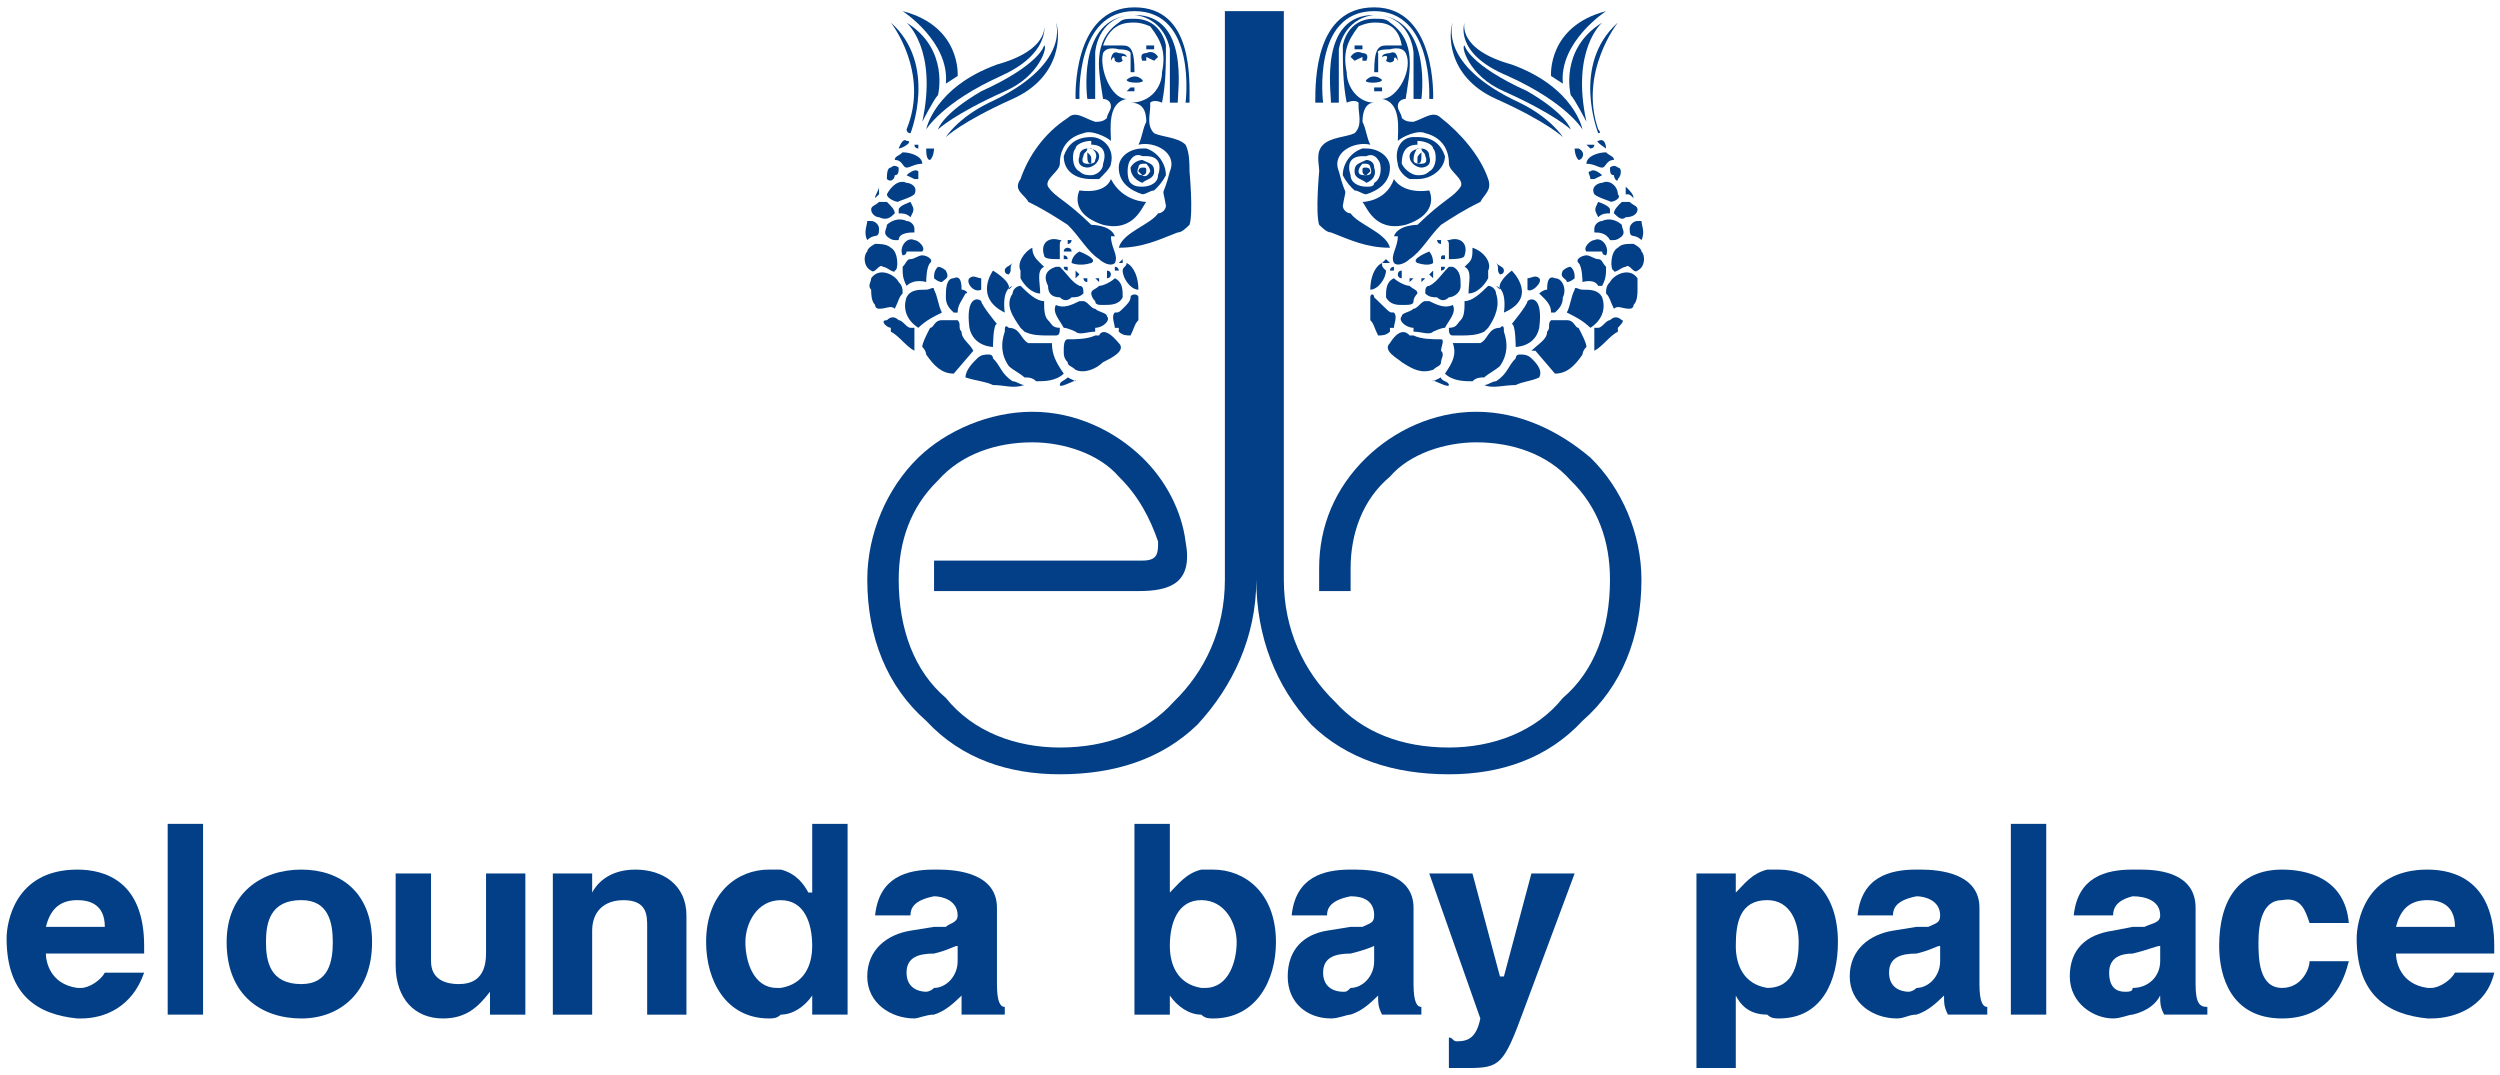 <svg xmlns="http://www.w3.org/2000/svg" xmlns:xlink="http://www.w3.org/1999/xlink" id="Layer_1" x="0px" y="0px" viewBox="0 0 169.708 73" xml:space="preserve"><g>	<path fill="#023F87" d="M5.249,59.031c-4.267,0-4.801,3.627-4.801,4.666c0,3.886,2.132,5.18,4.801,5.439h0.267  c1.601,0,3.467-0.781,4.269-3.11H7.116c-0.267,0.517-1.067,1.037-1.601,1.037H5.249c-1.868-0.26-2.135-1.813-2.135-2.332h2.135  h4.536v-0.519C9.785,59.811,7.116,59.031,5.249,59.031z M5.249,62.917H3.114c0.267-1.033,0.802-1.813,2.135-1.813  c0.8,0,1.867,0.261,1.867,1.813H5.249z"></path>	<rect x="11.383" y="55.926" fill="#023F87" width="2.402" height="12.95"></rect>	<path fill="#023F87" d="M20.455,59.031c-2.668,0-5.07,1.558-5.07,4.926c0,3.626,2.402,5.18,5.07,5.18s4.802-1.813,4.802-5.18  C25.257,60.588,23.123,59.031,20.455,59.031z M20.455,66.803c-2.135,0-2.4-1.554-2.4-2.847c0-1.299,0.266-2.853,2.4-2.853  c1.867,0,2.136,1.554,2.136,2.853C22.591,65.25,22.322,66.803,20.455,66.803z"></path>	<path fill="#023F87" d="M32.993,64.731c0,1.812-1.068,2.072-1.867,2.072c-0.799,0-1.867-0.261-1.867-1.554v-5.957h-2.401v6.219  c0,2.327,1.334,3.625,3.202,3.625c1.601,0,2.399-0.781,3.202-1.813v1.554h2.401v-9.584h-2.669V64.731z"></path>	<path fill="#023F87" d="M43.132,59.031c-1.869,0-2.668,1.041-2.934,1.558v-1.296h-2.67v9.584h2.67v-5.699  c0-1.293,0.799-2.071,2.132-2.071c1.602,0,1.602,1.034,1.602,1.812v5.959h2.666V62.14C46.598,60.072,44.999,59.031,43.132,59.031z"></path>	<path fill="#023F87" d="M55.136,60.588H54.87c-0.269-0.517-0.801-1.296-1.869-1.558h-0.799c-2.135,0-4.269,1.558-4.269,4.926  c0,2.586,1.334,5.18,4.269,5.18c0.268,0,0.532,0,0.799-0.26c0.802,0,1.601-0.521,2.135-1.294v1.294h2.401v-12.95h-2.401V60.588z   M53.001,67.063h-0.267c-1.601,0-2.134-1.813-2.134-3.106c0-1.299,0.801-2.851,2.4-2.851c1.601,0,2.135,1.552,2.135,3.106  C55.136,65.511,54.602,66.803,53.001,67.063z"></path>	<path fill="#023F87" d="M67.676,66.803v-5.179c0-2.332-2.668-2.594-4.002-2.594h-0.268c-1.867,0-3.733,0.52-4.002,3.109h2.402  c0-0.516,0.266-1.036,1.599-1.297c0.535,0,1.602,0.261,1.602,1.297c0,0.518-0.535,0.518-0.8,0.778h-0.802l-1.599,0.259  c-1.601,0.26-2.935,1.297-2.935,3.108c0,1.813,1.6,2.851,3.201,2.851c0.266,0,0.8-0.26,1.333-0.26  c0.802-0.262,1.335-0.777,1.868-1.294v1.294h2.934v-0.521C67.941,68.355,67.676,68.099,67.676,66.803z M65.008,65.25  c0,1.036-0.8,1.814-1.602,1.814c-0.266,0.259-0.533,0.259-0.533,0.259c-0.534,0-1.334-0.259-1.334-1.297  c0-1.035,0.8-1.295,1.867-1.295c1.067-0.257,1.335-0.519,1.602-0.519V65.25z"></path>	<path fill="#023F87" d="M82.349,59.031h-0.802c-1.068,0.262-1.601,1.041-2.134,1.558v-4.662H77.01v12.95h2.403v-1.294  c0.533,0.772,1.335,1.294,2.134,1.294c0.268,0.26,0.533,0.26,0.802,0.26c2.935,0,4.267-2.594,4.267-5.18  C86.616,60.588,84.482,59.031,82.349,59.031z M81.815,67.063h-0.268c-1.601-0.26-2.134-1.552-2.134-2.851  c0-1.555,0.533-3.108,2.134-3.108c1.601,0,2.401,1.554,2.401,2.853C83.949,65.25,83.414,67.063,81.815,67.063z"></path>	<path fill="#023F87" d="M95.955,66.803v-5.179c0-2.332-2.673-2.594-4.003-2.594h-0.269c-1.866,0-3.733,0.52-4,3.109h2.4  c0-0.516,0.27-1.036,1.6-1.297c0.805,0,1.599,0.261,1.599,1.297c0,0.518-0.262,0.518-0.794,0.778h-0.805l-1.6,0.259  c-1.599,0.26-2.669,1.297-2.669,3.108c0,1.813,1.338,2.851,2.938,2.851c0.531,0,1.062-0.26,1.33-0.26  c0.805-0.262,1.337-0.777,1.868-1.294c0,0.517,0,0.772,0.267,1.294h2.67v-0.521C96.221,68.355,95.955,68.099,95.955,66.803z   M93.282,65.25c0,1.036-0.794,1.814-1.599,1.814c-0.268,0.259-0.268,0.259-0.53,0.259c-0.533,0-1.336-0.259-1.336-1.297  c0-1.035,0.803-1.295,1.866-1.295c1.069-0.257,1.599-0.519,1.599-0.519V65.25z"></path>	<path fill="#023F87" d="M102.09,66.286h-0.268l-1.868-6.993h-2.932l3.468,9.844c-0.267,1.292-0.802,1.552-1.602,1.552  c-0.269,0-0.269-0.26-0.533-0.26V72.5h1.333c2.134,0,2.401-0.26,3.733-3.886l3.471-9.322h-2.934L102.09,66.286z"></path>	<path fill="#023F87" d="M120.763,59.031h-0.797c-1.07,0.262-1.602,1.041-2.135,1.558v-1.296h-2.67V72.5h2.67v-4.918  c0.268,0.517,0.801,1.294,2.135,1.294c0.265,0.26,0.531,0.26,0.797,0.26c2.938,0,4.001-2.594,4.001-5.18  C124.764,60.588,122.897,59.031,120.763,59.031z M119.966,67.063c-1.602-0.26-2.135-1.552-2.135-2.851  c0-1.555,0.268-3.108,2.135-3.108c1.6,0,2.135,1.554,2.135,2.853C122.101,65.25,121.833,67.063,119.966,67.063z"></path>	<path fill="#023F87" d="M134.372,66.803v-5.179c0-2.332-2.669-2.594-4.003-2.594h-0.268c-1.866,0-3.735,0.52-4.003,3.109h2.403  c0-0.516,0.265-1.036,1.6-1.297c0.532,0,1.602,0.261,1.602,1.297c0,0.518-0.267,0.518-0.802,0.778h-0.8l-1.6,0.259  c-1.605,0.26-2.935,1.297-2.935,3.108c0,1.813,1.599,2.851,3.199,2.851c0.536,0,0.803-0.26,1.335-0.26  c0.8-0.262,1.335-0.777,1.867-1.294c0,0.517,0,0.772,0.267,1.294h2.668v-0.521C134.636,68.355,134.372,68.099,134.372,66.803z   M131.703,65.25c0,1.036-0.802,1.814-1.602,1.814c-0.263,0.259-0.532,0.259-0.532,0.259c-0.535,0-1.334-0.259-1.334-1.297  c0-1.035,0.799-1.295,1.866-1.295c1.067-0.257,1.335-0.519,1.602-0.519V65.25z"></path>	<rect x="136.503" y="55.926" fill="#023F87" width="2.402" height="12.95"></rect>	<path fill="#023F87" d="M149.044,66.803v-5.179c0-2.332-2.404-2.594-3.734-2.594h-0.536c-1.867,0-3.733,0.52-4.001,3.109h2.67  c0-0.516,0.264-1.036,1.331-1.297c0.804,0,1.866,0.261,1.866,1.297c0,0.518-0.529,0.518-1.062,0.778h-0.804l-1.331,0.259  c-1.867,0.26-2.939,1.297-2.939,3.108c0,1.813,1.604,2.851,2.939,2.851c0.531,0,1.064-0.26,1.331-0.26  c1.067-0.262,1.601-0.777,1.866-1.294c0,0.517,0,0.772,0.268,1.294h2.935v-0.521C149.31,68.355,149.044,68.099,149.044,66.803z   M146.64,65.25c0,1.036-0.799,1.814-1.866,1.814c0,0.259-0.267,0.259-0.535,0.259c-0.532,0-1.063-0.259-1.063-1.297  c0-1.035,0.799-1.295,1.599-1.295c1.067-0.257,1.601-0.519,1.866-0.519V65.25z"></path>	<path fill="#023F87" d="M154.915,61.104c1.33-0.261,1.598,0.781,1.865,1.554h2.666c-0.268-3.107-2.934-3.627-4.531-3.627  c-2.938,0-4.271,2.073-4.271,5.182c0,2.071,0.803,4.924,4.271,4.924c3.463,0,4.264-2.853,4.531-3.887h-2.666  c0,0.519-0.535,1.814-1.865,1.814c-1.602,0-1.602-2.073-1.602-3.107C153.313,62.658,153.579,61.104,154.915,61.104z"></path>	<path fill="#023F87" d="M169.317,64.731v-0.519c0-4.401-2.666-5.182-4.533-5.182c-4.271,0-4.806,3.627-4.806,4.666  c0,3.886,2.134,5.18,4.806,5.439h0.267c1.601,0,3.731-0.781,4.267-3.11h-2.666c-0.268,0.517-1.067,1.037-1.601,1.037h-0.267  c-1.871-0.26-2.137-1.813-2.137-2.332h2.137H169.317z M162.647,62.917c0.266-1.033,0.801-1.813,2.137-1.813  c0.8,0,1.867,0.261,1.867,1.813h-1.867H162.647z"></path>	<path fill="#023F87" d="M80.748,6.97c0-1.55,0.267-6.471-3.736-6.471c-4.267,0-3.999,6.215-3.999,6.215h0.265  c0-0.261-0.265-5.959,3.734-5.959c4.27,0,3.468,6.215,3.468,6.215H80.748z"></path>	<path fill="#023F87" d="M79.946,6.97c0-0.773,0.802-5.954-2.935-5.954c2.134,0.259,2.403,2.332,2.403,2.332V6.97H79.946z"></path>	<path fill="#023F87" d="M73.811,6.714h0.533V3.605c0-0.235,0.23-2.212,2.118-2.539C73.097,1.575,73.811,6.714,73.811,6.714z"></path>	<path fill="#023F87" d="M77.011,1.016c-0.199,0-0.378,0.02-0.549,0.05C76.637,1.042,76.814,1.016,77.011,1.016z"></path>	<path fill="#023F87" d="M80.748,15.26c0.267-0.777,0-3.625,0-3.625c0-0.518,0-1.297-0.268-1.812  c-0.534-0.517-1.599-0.517-2.133-0.779c-0.533-0.517-0.268-1.293-0.268-1.81V6.97c0.268-0.256,0.802,0,0.802,0  c0.265-1.292,0.265-2.588,0.265-3.882c0,0-0.265-1.813-2.134-1.813c-0.531,0-0.8,0-1.065,0.257  c-1.869,1.297-1.335,3.368-1.068,5.183c0,0,0.534,0,0.534,0.519c0,0.258-0.267,0.517-0.267,0.775c-0.266,0.26-0.533,0.26-0.8,0.26  c-0.799-0.26-1.332-0.777-1.867-0.26c-1.601,1.035-2.669,2.591-3.203,4.146c-0.533,0.774,0.268,1.032,0.534,1.553  c1.068,0.518,1.869,1.037,2.669,1.553c0.8,0.777,1.334,1.815,2.134,2.331c0.267,0.261,0.801,0.521,1.068,0.261  c0.267-0.519-0.267-1.035-0.267-1.814h0.267c-0.267-0.777-1.602-0.777-1.602-0.777c-1.867-1.812-2.4-1.812-2.934-2.589  c-0.267-0.517,0.801-1.036,0.801-1.554c0-1.037,0.533-1.812,1.601-2.074c0.532-0.258,1.599,0.263,1.866,0.521  c0-0.778-0.267-2.594,1.069-2.85c-1.069,0-1.87-2.072-1.603-3.109c0.266-0.517,1.068-0.257,1.068-0.257  c0.801,0,0.801,0.257,0.801,0.257V4.9h0.265c0-1.552-0.265-1.812-0.8-1.812h-1.067h-0.266c0.534-1.557,1.603-1.557,2.133-1.557  c0.534,0,1.067,0.261,1.067,0.261c0.802,1.036,1.067,1.812,0.802,3.108c0,1.036-0.802,2.07-2.134,2.07  c0.799,0,1.067,0.521,1.067,1.298c-0.268,0.518-0.268,1.038-0.533,1.555c1.066-0.259,2.666,0.516,2.134,1.812  c-0.533,2.072-0.533,0.776-0.269,2.332c0,0.258-0.265,0.516-0.533,0.516c-0.534,0.777-2.401,1.296-2.667,2.334  c1.6,0,2.667-0.52,4-1.038C80.214,15.779,80.479,15.518,80.748,15.26z"></path>	<path fill="#023F87" d="M76.479,5.42c0,0.257,1.334,0.257,1.065,0C77.011,4.9,76.479,5.42,76.479,5.42z"></path>	<path fill="#023F87" d="M76.479,3.866c0-0.261-0.534-0.261-0.534-0.261c-0.534-0.258-0.534,0.519-0.534,0.519  c0.266-0.519,0.266,0,0.266,0c0.268,0.259,0.534,0,0.534,0C75.946,3.605,76.479,3.866,76.479,3.866z"></path>	<path fill="#023F87" d="M77.545,4.124h0.268V3.866l0.533,0.258l0.266-0.258c0,0-0.266-0.519-0.799-0.261  C77.279,3.605,77.545,4.124,77.545,4.124z"></path>	<rect x="77.813" y="3.086" fill="#023F87" width="0.533" height="0.261"></rect>	<polygon fill="#023F87" points="77.011,6.197 77.011,5.936 76.746,5.936 76.479,6.197  "></polygon>	<path fill="#023F87" d="M77.545,13.187c0.268,0,0.534-0.258,0.801-0.258c0.266-0.258,0.534-0.518,0.799-1.035  c0-0.778-0.533-1.556-1.332-1.814h-0.268c-0.799,0-1.6,0.519-1.6,1.296C75.945,12.412,76.746,12.929,77.545,13.187z M76.746,10.859  c0,0,0.265-0.521,0.799-0.26h0.268c0.799,0,1.067,0.517,0.799,1.295c0,0.518-0.534,0.777-1.067,0.777c-0.266,0-0.534,0-0.799-0.26  C76.479,12.155,76.479,11.116,76.746,10.859z"></path>	<path fill="#023F87" d="M77.545,12.412c0.268-0.257,0.802-0.257,0.802-0.776c0-0.518-0.268-0.518-0.802-0.776  c0,0-0.534,0-0.799,0.518C76.746,12.155,77.545,12.412,77.545,12.412z M77.279,11.376c0-0.259,0.266-0.259,0.266-0.259h0.268  c0,0,0.266,0.259,0.266,0.518c-0.266,0.52-0.534,0.259-0.534,0.259C77.011,11.894,77.279,11.376,77.279,11.376z"></path>	<path fill="#023F87" d="M77.813,11.635c0-0.259,0-0.259-0.268-0.259c0,0-0.265,0-0.265,0.259l0.265,0.259  C77.813,11.894,77.813,11.635,77.813,11.635z"></path>	<path fill="#023F87" d="M74.611,12.155c0.267-0.261,0.801-0.778,0.801-1.037c0.265-1.037-0.534-1.812-1.335-1.812  c-1.065,0-1.6,0.514-1.867,1.294c0,1.035,0.802,1.555,1.867,1.555H74.611z M73.278,11.635c-0.534-0.259-0.534-1.295-0.266-1.555  c0-0.261,0.533-0.517,1.065-0.517V9.82c0.801,0,1.067,0.521,0.801,1.298c0,0.518-0.534,0.776-0.801,0.776  C73.811,11.894,73.545,11.894,73.278,11.635z"></path>	<path fill="#023F87" d="M74.611,10.599c0-0.197-0.156-0.392-0.464-0.475c0.135,0.092,0.403,0.334,0.198,0.732  c0,0.169-0.116,0.225-0.268,0.245v0.016c-0.015,0-0.021-0.008-0.035-0.01c-0.073,0.007-0.151,0.01-0.231,0.01  c-0.533,0-0.265-0.519-0.265-0.519c0-0.261,0.265-0.261,0.265-0.517c0,0-0.533,0-0.533,0.517c-0.266,0.775,0.533,0.775,0.533,0.775  C74.077,11.375,74.611,11.118,74.611,10.599z"></path>	<path fill="#023F87" d="M74.077,10.083h-0.267c0.128,0,0.239,0.018,0.336,0.042C74.107,10.097,74.077,10.083,74.077,10.083z"></path>	<path fill="#023F87" d="M73.811,10.34v0.259c0,0.243,0.008,0.481,0.231,0.509c0.013,0,0.022-0.005,0.035-0.006v-0.245  C74.077,10.599,74.077,10.599,73.811,10.34z"></path>	<path fill="#023F87" d="M74.878,15.26c2.132,0.519,2.668-1.293,2.936-1.553c0,0-1.602,0-2.402-1.553c0,0-0.267,1.033-2.135,0.774  C73.277,12.929,72.477,14.483,74.878,15.26z"></path>	<path fill="#023F87" d="M73.277,17.074c0,0-0.533,0.26-0.533,0.778c0,0,0.533,0.258,1.333,0  C74.611,17.591,73.277,17.074,73.277,17.074z"></path>	<path fill="#023F87" d="M76.479,17.852c0,0.26-0.268,0.26-0.268,0.517c0,0.52,0.535,1.295,1.068,1.295  C77.279,18.888,77.011,18.112,76.479,17.852z"></path>	<path fill="#023F87" d="M70.877,17.333c0,0.258,0.534,0.258,1.067,0.258v-0.518v-0.517c0-0.259,0.266-0.259,0-0.259  C71.143,16.038,70.611,16.557,70.877,17.333z"></path>	<path fill="#023F87" d="M70.077,16.818c-0.534,0.256-1.068,1.034-0.802,1.551v0.52c0.268,0.517,0.802,1.034,1.335,1.034  c0-0.776-0.269-1.554,0.266-1.812l-0.266-0.258C70.342,17.591,70.077,17.333,70.077,16.818z"></path>	<path fill="#023F87" d="M71.677,18.112c-0.8,0.257-0.8,0.776-0.534,1.292c0,0.518,0.268,0.779,0.801,0.779  c0.266,0.258,0.534,0.258,0.8,0c0.268,0,0.533,0,0.801-0.261c0-0.258,0-0.518-0.269-0.518c-0.533-0.258-0.799-0.775-1.333-1.292  H71.677z"></path>	<path fill="#023F87" d="M74.077,19.922c0,0,0,0.261,0.268,0.519c0,0.26,0.267,0.26,0.534,0.26c0.534,0,1.067,0,1.333-0.517  c0-0.519,0-1.037-0.533-1.295c-0.266,0.258-0.8,0.517-1.067,0.517C74.345,19.665,74.077,19.665,74.077,19.922z"></path>	<path fill="#023F87" d="M77.279,21.736v-1.553c0-0.261-0.533-0.261-0.533,0c0,0.258-0.267,0.517-0.535,0.776  c-0.266,0.256-0.266,0.256-0.533,0.256c-0.266,0.262,0,0.778,0,1.04h0.267v0.259c0.266,0.259,0.534,0.259,0.8,0.259  C77.011,22.255,77.011,21.994,77.279,21.736z"></path>	<path fill="#023F87" d="M73.277,20.441c-0.533,0.26-1.067,0.518-1.6,0.26c-0.268,0.518,0.267,1.035,0.533,1.552  c0.268,0,0.802,0.262,0.802,0.262c0.265,0.259,0.799,0,1.332,0v-0.262c0.534,0,1.067-0.517,0.801-0.775  c0-0.259-0.534-0.259-0.801-0.518c-0.267,0-0.533-0.518-0.799-0.518H73.277z"></path>	<path fill="#023F87" d="M74.878,24.585c0.534-0.26,1.602-0.776,1.068-1.295c-1.068-1.295-1.335-0.518-1.335-0.518h-0.267  c-0.533,0.26-1.332,0.26-1.867,0.26c-0.267,0-0.267,0.517-0.267,0.776c0,0.257,0,0.517,0.267,0.776c0,0.26,0.267,0.26,0.535,0.519  C73.545,25.363,74.344,25.105,74.878,24.585z"></path>	<path fill="#023F87" d="M68.741,19.922c-0.533,0.778,0,1.555,0.535,2.33l0.269,0.262c0.533,0.259,1.067,0.259,1.599,0.259h0.534  c0.267,0,0.267-0.259,0.267-0.521c-0.533,0-0.533-0.259-0.801-0.517c-0.266-0.259-0.266-0.776-0.266-1.295  c-0.534,0-1.067-0.519-1.602-1.036C69.009,19.405,68.741,19.665,68.741,19.922z"></path>	<path fill="#023F87" d="M66.608,19.664v-0.775c-0.268,0-0.534-0.26-0.801,0C65.541,19.146,66.075,19.922,66.608,19.664z"></path>	<path fill="#023F87" d="M72.21,25.363c-0.534-0.777-0.801-1.297-0.801-2.072h-1.601c-0.533-0.258-0.533-1.038-1.332-1.038  c-0.268-0.259-0.268,0-0.268,0.262c-0.266,0.776-0.266,1.552,0.268,2.331c0.266,0.26,0.8,0.518,1.068,0.775  c0.265,0,0.533,0,0.798,0.261C70.876,25.881,71.677,25.881,72.21,25.363z"></path>	<path fill="#023F87" d="M69.544,26.138c-0.269,0-0.535-0.257-0.803-0.257c-0.799-0.519-0.799-1.037-1.333-1.556  c0,0,0-0.26-0.266-0.26c-0.268,0-0.534,0-0.802,0.26c-0.266,0.26-0.799,0.777-0.799,1.295c0.799,0.261,1.333,0.261,1.866,0.518  C68.207,26.138,68.741,26.398,69.544,26.138z"></path>	<path fill="#023F87" d="M64.742,25.363l1.333-1.554c-0.268-0.517-0.801-0.776-0.801-1.295c-0.266-0.259,0-0.521-0.266-0.778H63.94  c-0.535,0-0.535,0.519-0.8,0.519c-0.267,0.518-0.534,1.036-0.534,1.295c0.267,0.259,0.267,0.516,0.267,0.516  C63.406,24.844,63.94,25.363,64.742,25.363z"></path>	<path fill="#023F87" d="M68.741,17.852c-0.266,0.26-0.534,0.26-0.534,0.517c0,0.26,0.268,0.26,0.268,0.26  C68.741,18.369,68.476,18.112,68.741,17.852z"></path>	<path fill="#023F87" d="M72.949,25.85l0.062,0.031C73.08,25.815,73.041,25.816,72.949,25.85z"></path>	<path fill="#023F87" d="M72.949,25.85l-0.471-0.23c-0.268,0.261-0.534,0.261-0.534,0.517C71.944,26.332,72.682,25.951,72.949,25.85  z"></path>	<path fill="#023F87" d="M65.008,21.218c0-0.518,0.266-0.777,0.534-1.296c0.266,0,0-0.258-0.268-0.258c0-0.26,0-1.034-0.532-0.776  c-0.534,0-0.534,0.776-0.534,1.295c0,0.517,0.265,0.776,0.534,1.035H65.008z"></path>	<path fill="#023F87" d="M64.208,18.37c0,0-0.268-0.258-0.533-0.258c-0.268,0.258-0.268,0.517-0.268,0.776  c0,0,0.268,0.258,0.533,0.258C64.208,18.888,64.473,18.888,64.208,18.37z"></path>	<path fill="#023F87" d="M62.873,19.146c0,0,0-1.034,0.268-1.294c0.266-0.261-0.268-0.519-0.534-0.519  c-0.268,0-0.534,0.258-0.799,0.258c-0.268,0-0.268,0.261-0.535,0.521c0,0.517,0,0.776,0.267,1.293  C62.073,18.888,62.873,19.146,62.873,19.146z"></path>	<path fill="#023F87" d="M63.939,21.218c-0.265-0.518-0.265-1.035-0.533-1.554c0-0.26-0.266,0-0.534,0c-0.534,0-1.065,0-1.333,0.519  c-0.267,0.776,0,1.553,0.799,2.069C62.873,21.736,63.407,21.477,63.939,21.218z"></path>	<path fill="#023F87" d="M59.138,18.889c0,0.257-0.267,0.516,0,0.775c0,0.258,0,0.776,0.266,1.036c0,0.259,0.268,0.259,0.268,0.259  c0.533,0,0.799-0.259,1.067,0c0.266-0.518,0.266-0.776,0.534-1.037c0-0.258,0-0.518-0.268-0.776  C60.739,18.628,59.672,18.11,59.138,18.889z"></path>	<path fill="#023F87" d="M62.073,23.809v-1.036v-0.521h-0.266c-0.268,0-0.534-0.517-0.801-0.517c-0.266-0.259-0.534-0.259-0.8,0  c-0.533,0,0,0.517,0.266,0.517v0.262C61.006,22.773,61.54,23.55,62.073,23.809z"></path>	<path fill="#023F87" d="M59.937,18.112c0.268,0,0.802,0.517,0.802,0.257c0.266,0,0.266-1.295-0.268-1.552  c-0.266-0.263-0.799-0.263-1.067-0.263c0,0-0.533,0.263-0.533,0.52c-0.267,0.26-0.267,1.038,0.267,1.295  C59.404,18.628,59.672,17.852,59.937,18.112z"></path>	<path fill="#023F87" d="M61.273,17.333c0,0,0.266,0,0.266-0.26h1.067c0.266-0.256-0.268-0.775-0.534-0.775  C61.54,16.038,61.006,16.818,61.273,17.333z"></path>	<path fill="#023F87" d="M60.205,16.038c0,0,0.266,0.261,0.534,0.261h0.266c0-0.52,0.802-0.52,1.068-0.52v-0.261  c0-0.257-0.267-0.516-0.534-0.516c-0.534-0.258-1.068,0-1.334,0.259C60.205,15.518,59.937,15.779,60.205,16.038z"></path>	<path fill="#023F87" d="M59.672,15.518c0-0.257-0.268-0.516-0.534-0.516h-0.267c0,0.259-0.267,0.776,0,1.296  C59.404,15.779,59.672,16.298,59.672,15.518z"></path>	<path fill="#023F87" d="M59.672,14.745c0.533,0.258,0.799,0,1.067-0.262c0-0.258-0.268-0.516-0.534-0.775h-0.533  c-0.268,0.26-0.534,0.26-0.534,0.518C59.138,14.483,59.404,14.745,59.672,14.745z"></path>	<path fill="#023F87" d="M61.807,13.707c0,0-0.801,0.261-0.801,0.519v0.258c0.267,0,0.534,0,0.801,0.26  C62.073,14.225,62.073,14.225,61.807,13.707z"></path>	<path fill="#023F87" d="M61.006,13.707c-0.267,0,0.801-0.259,1.067-0.519c0.266-0.517-0.266-0.776-0.534-0.776  c-0.534-0.257-1.068,0.26-1.334,0.776C60.205,13.448,60.739,13.707,61.006,13.707z"></path>	<path fill="#023F87" d="M62.339,12.155v-0.521c-0.266-0.257-0.799,0.261-0.799,0.261l0.534,0.261H62.339z"></path>	<path fill="#023F87" d="M60.205,12.155c0.266,0.257,0.534,0,0.534-0.261c0.266,0,0.266-0.259,0.266-0.518c0,0-0.266-0.259-0.534,0  C60.205,11.376,60.205,11.894,60.205,12.155z"></path>	<path fill="#023F87" d="M59.672,12.929v-0.258c0,0.258-0.268,0.517-0.268,0.776l0.268-0.26V12.929z"></path>	<path fill="#023F87" d="M61.54,11.376c0.268,0,0.533-0.259,1.067-0.259c0-0.517-0.799-0.777-1.333-0.777  c-0.267,0.26-0.534,0.26-0.534,0.517C61.273,10.857,61.273,11.376,61.54,11.376z"></path>	<path fill="#023F87" d="M67.408,23.55c0,0,0-1.557,0.268-1.557c0,0-1.067-1.293-1.067-1.553c-0.268-0.258-1.067-0.258-0.801,1.812  C66.075,23.55,67.408,23.55,67.408,23.55z"></path>	<path fill="#023F87" d="M68.741,19.405c-0.099,0.032-0.181,0.085-0.25,0.151c-0.005,0.036,0.002,0.074-0.016,0.108L68.741,19.405z"></path>	<path fill="#023F87" d="M67.409,18.37c0,0-1.334,1.814,0.799,2.849c0,0-0.204-1.193,0.284-1.662  C68.553,19.044,67.409,18.37,67.409,18.37z"></path>	<path fill="#023F87" d="M72.478,16.298v0.259c0.266,0,0.266-0.259,0.266-0.259H72.478z"></path>	<path fill="#023F87" d="M72.209,17.074h0.268h0.266c0-0.256-0.266-0.256-0.266-0.256S72.209,16.818,72.209,17.074z"></path>	<path fill="#023F87" d="M72.21,17.333v0.258h0.268C72.478,17.333,72.21,17.333,72.21,17.333z"></path>	<path fill="#023F87" d="M72.478,18.369v-0.257h-0.268C72.209,18.369,72.478,18.369,72.478,18.369z"></path>	<polygon fill="#023F87" points="73.012,18.888 73.277,18.628 73.012,18.37 73.012,18.628  "></polygon>	<path fill="#023F87" d="M73.811,18.888h-0.266c0,0,0,0.258,0.266,0.258V18.888z"></path>	<polygon fill="#023F87" points="74.611,18.888 74.345,18.888 74.611,19.146  "></polygon>	<path fill="#023F87" d="M75.144,18.37v0.259v0.26c0.268,0,0.268-0.26,0.268-0.26S75.413,18.37,75.144,18.37z"></path>	<path fill="#023F87" d="M75.679,18.369h0.268c0,0,0-0.257-0.268-0.257V18.369z"></path>	<polygon fill="#023F87" points="76.211,17.591 75.946,17.852 76.211,17.852  "></polygon>	<path fill="#023F87" d="M61.006,10.081c0.267,0,1.067-0.517,0.534-0.517C61.273,9.306,61.006,10.081,61.006,10.081z"></path>	<path fill="#023F87" d="M62.339,10.081V9.823h-0.266C62.073,10.081,62.339,10.081,62.339,10.081z"></path>	<path fill="#023F87" d="M62.873,10.081c0,0.258,0,0.778,0.268,0.778c0.266-0.26,0.266-0.778,0.266-0.778H62.873z"></path>	<path fill="#023F87" d="M61.54,8.784c0,0,0,0.26,0.268,0.26c0,0,1.867-4.661-1.335-7.512C60.472,1.532,63.14,4.9,61.54,8.784z"></path>	<path fill="#023F87" d="M63.674,6.454c0,0,0.8-3.106-2.135-4.92c0,0,2.135,1.814,1.067,6.734  C62.606,8.268,63.406,6.714,63.674,6.454z"></path>	<path fill="#023F87" d="M64.208,5.677l0.8-0.519c0,0,0.266-3.366-3.735-4.403C61.273,0.755,64.473,2.829,64.208,5.677z"></path>	<path fill="#023F87" d="M67.675,4.382c-4.269,1.554-4.802,4.403-4.802,4.403s1.066-1.815,5.068-3.627  c2.855-1.277,2.999-2.905,2.96-3.44C70.924,2.203,70.694,3.546,67.675,4.382z"></path>	<path fill="#023F87" d="M70.901,1.718c-0.005-0.116-0.025-0.185-0.025-0.185S70.893,1.602,70.901,1.718z"></path>	<path fill="#023F87" d="M66.608,6.197c-2.669,1.554-2.934,2.589-2.934,2.589s1.067-1.035,4.534-2.589  c2.402-1.036,2.935-3.108,2.668-3.108C70.876,3.088,70.61,4.382,66.608,6.197z"></path>	<path fill="#023F87" d="M71.677,1.534c0,0,1.067,2.849-4.535,5.437c-2.134,1.039-2.935,2.334-2.935,2.334s1.066-1.036,4.533-2.59  C72.21,5.159,71.944,2.051,71.677,1.534z"></path>	<path fill="#023F87" d="M93.282,0.755c4.004,0,3.74,5.698,3.74,5.959h0.264c0,0,0.268-6.215-4.004-6.215  c-3.997,0-3.997,4.921-3.997,6.471h0.532C89.817,6.97,89.018,0.755,93.282,0.755z"></path>	<path fill="#023F87" d="M96.489,6.714c0,0,0.711-5.139-2.658-5.648c1.893,0.327,2.124,2.304,2.124,2.539v3.109H96.489z"></path>	<path fill="#023F87" d="M93.831,1.066c-0.17-0.029-0.35-0.05-0.549-0.05C93.48,1.016,93.657,1.042,93.831,1.066z"></path>	<path fill="#023F87" d="M90.353,6.97h0.531V3.348c0,0,0.268-2.073,2.397-2.332C89.549,1.016,90.353,6.197,90.353,6.97z"></path>	<path fill="#023F87" d="M89.548,15.26c0.27,0.258,0.536,0.519,0.806,0.519c1.33,0.518,2.399,1.038,4.001,1.038  c-0.268-1.038-2.134-1.557-2.671-2.334c-0.268,0-0.53-0.258-0.53-0.516c0.263-1.556,0.263-0.26-0.268-2.332  c-0.531-1.297,1.067-2.071,2.136-1.812c-0.268-0.517-0.268-1.037-0.532-1.555c0-0.777,0.265-1.298,0.794-1.298  c-1.062,0-1.866-1.034-1.866-2.07c-0.263-1.295,0-2.071,0.805-3.108c0,0,0.532-0.261,1.062-0.261c0.537,0,1.604,0,1.872,1.557  h-1.067c-0.535,0-0.805,0.26-0.805,1.812h0.27V3.605c0,0-0.27-0.257,0.803-0.257c0,0,0.8-0.26,1.064,0.257  c0.536,1.037-0.533,3.109-1.6,3.109c1.335,0.256,1.067,2.071,1.067,2.85c0.268-0.258,1.335-0.778,1.867-0.521  c1.069,0.263,1.603,1.037,1.603,2.074c0,0.518,1.064,1.037,0.798,1.554c-0.533,0.776-1.064,0.776-2.933,2.589  c0,0-1.335,0-1.597,0.777h0.262c0,0.779-0.531,1.296-0.262,1.814c0.262,0.26,0.795,0,1.062-0.261  c0.803-0.517,1.336-1.554,2.136-2.331c0.798-0.516,1.598-1.035,2.668-1.553c0.265-0.521,0.798-0.778,0.532-1.553  c-0.532-1.556-1.869-3.111-3.2-4.146c-0.536-0.518-1.069,0-1.867,0.26c-0.269,0-0.536,0-0.801-0.26  c0-0.258-0.268-0.518-0.268-0.775c0-0.519,0.533-0.519,0.533-0.519c0.268-1.814,0.802-3.886-1.064-5.183  c-0.268-0.257-0.535-0.257-1.072-0.257c-1.866,0-2.129,1.813-2.129,1.813c0,1.294,0,2.59,0.263,3.882c0,0,0.536-0.256,0.805,0  v0.263c0,0.517,0.268,1.294-0.269,1.81c-0.536,0.263-1.599,0.263-2.135,0.779c-0.532,0.516-0.27,1.295-0.27,1.812  C89.548,11.635,89.285,14.483,89.548,15.26z"></path>	<path fill="#023F87" d="M93.819,5.42c0,0-0.537-0.52-1.066,0C92.488,5.677,93.819,5.677,93.819,5.42z"></path>	<path fill="#023F87" d="M94.623,4.124c0,0,0-0.519,0.263,0c0,0,0-0.776-0.531-0.519c0,0-0.535,0-0.535,0.261  c0,0,0.535-0.261,0.268,0.258C94.087,4.124,94.354,4.382,94.623,4.124z"></path>	<path fill="#023F87" d="M92.753,4.124c0,0,0.268-0.519-0.265-0.519c-0.536-0.258-0.805,0.261-0.805,0.261l0.269,0.258l0.536-0.258  v0.258H92.753z"></path>	<rect x="91.952" y="3.086" fill="#023F87" width="0.536" height="0.261"></rect>	<rect x="93.282" y="5.936" fill="#023F87" width="0.537" height="0.261"></rect>	<path fill="#023F87" d="M94.354,11.376c0-0.776-0.803-1.296-1.602-1.296h-0.265c-0.805,0.26-1.335,1.037-1.335,1.814  c0.263,0.518,0.53,0.777,0.799,1.035c0.269,0,0.536,0.259,0.801,0.259C93.552,12.929,94.354,12.412,94.354,11.376z M93.282,12.412  c0,0.26-0.262,0.26-0.529,0.26c-0.532,0-1.069-0.26-1.069-0.777c-0.268-0.776,0-1.294,0.805-1.294h0.265  c0.529-0.26,0.799,0.257,0.799,0.257C93.819,11.118,93.819,12.155,93.282,12.412z"></path>	<path fill="#023F87" d="M92.753,10.857c-0.532,0.261-0.801,0.261-0.801,0.776c0,0.521,0.536,0.521,0.801,0.778  c0,0,0.799-0.257,0.529-1.035C93.282,10.857,92.753,10.857,92.753,10.857z M92.753,11.894c-0.265,0-0.532,0-0.532-0.261  c0-0.257,0.268-0.516,0.268-0.516h0.265c0,0,0.268,0,0.268,0.259C93.02,11.376,93.282,11.894,92.753,11.894z"></path>	<path fill="#023F87" d="M92.753,11.376c-0.265,0-0.265,0-0.265,0.259c0,0,0,0.259,0.265,0.259l0.268-0.259  C93.02,11.376,92.753,11.376,92.753,11.376z"></path>	<path fill="#023F87" d="M95.686,12.155h0.534c1.065,0,1.868-0.78,1.868-1.556c-0.267-0.776-0.803-1.295-1.868-1.295h-0.266  c-0.801,0-1.331,0.778-1.069,1.813C94.886,11.375,95.154,11.894,95.686,12.155z M96.221,9.823V9.564  c0.532,0,1.065,0.259,1.065,0.519c0.268,0.256,0.268,1.292-0.264,1.553c-0.27,0.259-0.533,0.259-0.802,0.259  c-0.266,0-0.802-0.259-1.066-0.776C95.154,10.338,95.419,9.823,96.221,9.823z"></path>	<path fill="#023F87" d="M96.489,11.376c0,0,0.797,0,0.533-0.777c0-0.519-0.533-0.519-0.533-0.519c0,0.258,0.264,0.258,0.264,0.519  c0,0,0.27,0.517-0.264,0.517c-0.08,0-0.157-0.002-0.228-0.008c-0.016,0.002-0.024,0.01-0.04,0.01v-0.017  c-0.15-0.021-0.266-0.076-0.266-0.242c0-0.418,0.165-0.659,0.233-0.739c-0.33,0.077-0.502,0.274-0.502,0.479  C95.686,11.116,96.221,11.376,96.489,11.376z"></path>	<path fill="#023F87" d="M96.221,10.081c0,0-0.017,0.02-0.032,0.039c0.09-0.023,0.187-0.039,0.301-0.039H96.221z"></path>	<path fill="#023F87" d="M96.489,10.599V10.34c-0.269,0.259-0.269,0.259-0.269,0.517v0.244c0.014,0.001,0.026,0.004,0.04,0.007  C96.481,11.078,96.489,10.84,96.489,10.599z"></path>	<path fill="#023F87" d="M95.419,15.26c2.403-0.777,1.604-2.331,1.604-2.331c-1.867,0.259-2.398-0.774-2.398-0.774  c-0.537,1.553-2.136,1.553-2.136,1.553C92.753,13.967,93.282,15.779,95.419,15.26z"></path>	<path fill="#023F87" d="M96.221,17.852c0.802,0.258,1.065,0,1.065,0c0-0.519-0.264-0.778-0.264-0.778S95.686,17.591,96.221,17.852z  "></path>	<path fill="#023F87" d="M93.02,19.664c0.531,0,1.066-0.775,1.066-1.295c-0.268-0.257-0.268-0.257-0.268-0.517  C93.282,18.112,93.02,18.888,93.02,19.664z"></path>	<path fill="#023F87" d="M98.355,16.298c-0.267,0,0,0,0,0.259v0.517v0.518c0.267,0,1.064,0,1.064-0.258  C99.688,16.557,99.153,16.038,98.355,16.298z"></path>	<path fill="#023F87" d="M101.022,18.888v-0.52c0.266-0.517-0.268-1.295-1.066-1.551c0,0.516,0,0.774-0.268,1.034L99.42,18.11  c0.536,0.259,0.269,1.036,0.269,1.812C100.224,19.922,100.755,19.405,101.022,18.888z"></path>	<path fill="#023F87" d="M97.022,19.404c-0.27,0-0.27,0.261-0.27,0.518c0.27,0.261,0.533,0.261,0.801,0.261  c0.269,0.258,0.535,0.258,0.802,0c0.265,0,0.798-0.261,0.798-0.779c0-0.516,0-1.035-0.533-1.292h-0.265  C97.822,18.628,97.554,19.146,97.022,19.404z"></path>	<path fill="#023F87" d="M95.154,20.701c0.532,0,0.801,0,0.801-0.26c0-0.258,0.265-0.519,0.265-0.519  c0-0.258-0.265-0.258-0.533-0.518c-0.268,0-0.801-0.259-1.063-0.517c-0.537,0.258-0.537,0.776-0.537,1.295  C94.354,20.701,94.886,20.701,95.154,20.701z"></path>	<path fill="#023F87" d="M94.354,22.514v-0.259h0.269c0-0.262,0.263-0.778,0-1.04c-0.269,0-0.269,0-0.536-0.256  c-0.268-0.259-0.535-0.518-0.805-0.776c0-0.261-0.262-0.261-0.262,0v1.553c0.262,0.258,0.262,0.519,0.531,1.037  C93.819,22.773,94.087,22.773,94.354,22.514z"></path>	<path fill="#023F87" d="M97.286,22.514c0,0,0.536-0.262,0.803-0.262c0.267-0.517,0.8-1.034,0.531-1.552  c-0.531,0.259-1.066,0-1.598-0.26h-0.27c-0.264,0-0.532,0.518-0.798,0.518c-0.269,0.259-0.801,0.259-0.801,0.518  c-0.268,0.259,0.265,0.775,0.801,0.775v0.262C96.489,22.514,97.022,22.773,97.286,22.514z"></path>	<path fill="#023F87" d="M95.154,24.585c0.801,0.519,1.335,0.777,2.132,0.519c0.268-0.26,0.536-0.26,0.536-0.519  c0-0.26,0.267-0.52,0-0.776c0-0.259,0.267-0.776,0-0.776c-0.536,0-1.333,0-1.867-0.26h-0.269c0,0-0.532-0.777-1.332,0.518  C93.819,23.809,94.886,24.326,95.154,24.585z"></path>	<path fill="#023F87" d="M98.62,22.773h0.533c0.534,0,1.07,0,1.602-0.259l0.268-0.262c0.532-0.775,0.8-1.552,0.532-2.33  c0-0.258-0.267-0.518-0.532-0.518c-0.532,0.518-1.068,1.036-1.604,1.036c0,0.518,0,1.036-0.266,1.295  c-0.265,0.258-0.265,0.517-0.798,0.517C98.355,22.514,98.355,22.773,98.62,22.773z"></path>	<path fill="#023F87" d="M104.487,18.888c-0.262-0.26-0.528,0-0.797,0v0.775C103.959,19.922,104.757,19.146,104.487,18.888z"></path>	<path fill="#023F87" d="M100.755,25.621c0.268-0.258,0.801-0.516,1.067-0.775c0.536-0.779,0.536-1.555,0.268-2.331  c0-0.262,0-0.521-0.268-0.262c-0.8,0-0.8,0.78-1.331,1.038h-1.869c0.267,0.775,0,1.295-0.533,2.072  c0.533,0.519,1.331,0.519,1.867,0.519C100.224,25.621,100.491,25.621,100.755,25.621z"></path>	<path fill="#023F87" d="M102.89,26.138c0.532-0.257,1.069-0.257,1.598-0.518c0.27-0.518-0.262-1.035-0.528-1.295  c-0.269-0.26-0.537-0.26-0.805-0.26c-0.265,0-0.265,0.26-0.265,0.26c-0.531,0.519-0.531,1.037-1.334,1.556  c-0.268,0-0.533,0.257-0.801,0.257C101.288,26.398,102.09,26.138,102.89,26.138z"></path>	<path fill="#023F87" d="M107.425,24.066c0,0,0-0.257,0.268-0.516c0-0.259-0.268-0.777-0.535-1.295  c-0.265,0-0.265-0.519-0.797-0.519h-1.07c-0.268,0.258,0,0.519-0.268,0.778c0,0.519-0.531,0.777-1.063,1.295h0.267l1.33,1.554  C106.36,25.363,106.893,24.844,107.425,24.066z"></path>	<path fill="#023F87" d="M102.09,18.369c0-0.257-0.268-0.257-0.534-0.517c0.267,0.26,0,0.517,0.267,0.776  C101.822,18.628,102.09,18.628,102.09,18.369z"></path>	<path fill="#023F87" d="M97.349,25.85c-0.092-0.034-0.131-0.035-0.062,0.031L97.349,25.85z"></path>	<path fill="#023F87" d="M98.355,26.137c0-0.256-0.535-0.256-0.535-0.517l-0.472,0.23C97.616,25.951,98.355,26.332,98.355,26.137z"></path>	<path fill="#023F87" d="M105.29,21.218h0.266c0.27-0.259,0.536-0.518,0.536-1.035c0.269-0.519,0-1.295-0.536-1.295  c-0.533-0.258-0.533,0.517-0.533,0.776c-0.266,0-0.535,0.258-0.535,0.258C105.022,20.441,105.29,20.701,105.29,21.218z"></path>	<path fill="#023F87" d="M106.36,19.146c0.264,0,0.532-0.258,0.532-0.258c0-0.26,0-0.519-0.269-0.776  c-0.264,0-0.532,0.258-0.532,0.258C105.825,18.888,106.36,18.888,106.36,19.146z"></path>	<path fill="#023F87" d="M107.425,19.146c0,0,0.803-0.258,1.067,0.259h0.267c0.266-0.517,0.266-0.776,0.266-1.293  c-0.266-0.26-0.266-0.521-0.532-0.521c-0.265,0-0.532-0.258-0.8-0.258c-0.268,0-0.8,0.258-0.535,0.519  C107.425,18.112,107.425,19.146,107.425,19.146z"></path>	<path fill="#023F87" d="M108.759,20.183c-0.267-0.519-0.799-0.519-1.334-0.519c-0.268,0-0.532-0.26-0.532,0  c-0.269,0.519-0.269,1.036-0.532,1.554c0.532,0.259,1.064,0.518,1.6,1.034C108.759,21.736,109.024,20.959,108.759,20.183z"></path>	<path fill="#023F87" d="M110.891,20.701c0.269-0.26,0.269-0.778,0.269-1.036v-0.775c-0.533-0.779-1.6-0.261-1.868,0.257  c-0.267,0.259-0.267,0.519-0.267,0.776c0.267,0.261,0.267,0.519,0.535,1.037c0.267-0.259,0.535,0,1.066,0  C110.626,20.959,110.891,20.959,110.891,20.701z"></path>	<path fill="#023F87" d="M109.826,22.252c0,0,0.532-0.517,0.269-0.517c-0.269-0.259-0.535-0.259-0.804,0  c-0.267,0-0.532,0.517-0.799,0.517h-0.265v0.521v1.036c0.531-0.259,1.063-1.036,1.599-1.295V22.252z"></path>	<path fill="#023F87" d="M110.891,16.554c-0.532,0-0.795,0-1.063,0.263c-0.536,0.257-0.536,1.552-0.268,1.552  c0,0.26,0.536-0.257,0.799-0.257c0.268-0.26,0.532,0.517,0.801,0.257c0.535-0.257,0.535-1.035,0.268-1.295  C111.427,16.817,110.891,16.554,110.891,16.554z"></path>	<path fill="#023F87" d="M108.228,16.298c-0.268,0-0.803,0.519-0.535,0.775h1.066c0,0.26,0.266,0.26,0.266,0.26  C109.291,16.818,108.759,16.038,108.228,16.298z"></path>	<path fill="#023F87" d="M110.096,16.038c0.263-0.259,0-0.52,0-0.776c-0.269-0.259-0.805-0.517-1.337-0.259  c-0.267,0-0.531,0.259-0.531,0.516v0.261c0.265,0,0.797,0,1.063,0.52h0.269C109.827,16.298,110.096,16.038,110.096,16.038z"></path>	<path fill="#023F87" d="M110.626,15.518c0,0.78,0.265,0.261,0.801,0.78c0.267-0.52,0-1.037,0-1.296h-0.268  C110.891,15.002,110.626,15.261,110.626,15.518z"></path>	<path fill="#023F87" d="M109.56,14.483c0.268,0.262,0.536,0.52,0.799,0.262c0.532,0,0.801-0.262,0.801-0.52  c0-0.258-0.269-0.258-0.533-0.518h-0.53C109.827,13.967,109.56,14.225,109.56,14.483z"></path>	<path fill="#023F87" d="M108.492,14.743c0.267-0.26,0.532-0.26,0.799-0.26v-0.258c0-0.258-0.799-0.519-0.799-0.519  C108.228,14.225,108.228,14.225,108.492,14.743z"></path>	<path fill="#023F87" d="M109.827,13.188c0-0.517-0.536-1.033-1.068-0.776c-0.267,0-0.799,0.26-0.531,0.776  c0.265,0.26,1.332,0.519,1.063,0.519C109.56,13.707,110.096,13.448,109.827,13.188z"></path>	<path fill="#023F87" d="M107.96,12.155h0.268l0.531-0.261c0,0-0.531-0.518-0.799-0.261C107.692,11.633,107.96,11.894,107.96,12.155  z"></path>	<path fill="#023F87" d="M109.827,11.376c-0.268-0.259-0.536,0-0.536,0c0,0.259,0,0.518,0.269,0.518  c0,0.261,0.268,0.518,0.268,0.261C110.096,11.894,110.096,11.376,109.827,11.376z"></path>	<path fill="#023F87" d="M110.358,12.671v0.258v0.259c0.268,0,0.268,0,0.532,0.26C110.891,13.188,110.626,12.929,110.358,12.671z"></path>	<path fill="#023F87" d="M107.692,11.118c0.535,0,0.8,0.259,1.066,0.259c0.266,0,0.266-0.519,0.801-0.519  c0-0.257-0.269-0.257-0.535-0.517C108.492,10.34,107.692,10.6,107.692,11.118z"></path>	<path fill="#023F87" d="M102.89,23.55c0,0,1.336,0,1.598-1.298c0.27-2.069-0.528-2.069-0.797-1.812c0,0.26-1.066,1.553-1.066,1.553  C102.89,21.994,102.89,23.55,102.89,23.55z"></path>	<path fill="#023F87" d="M102.624,18.37c0,0-0.911,0.671-0.826,1.182c0.498,0.466,0.292,1.667,0.292,1.667  C104.487,20.183,102.624,18.37,102.624,18.37z"></path>	<path fill="#023F87" d="M101.822,19.665c-0.019-0.036-0.017-0.075-0.024-0.113c-0.066-0.063-0.146-0.115-0.242-0.146  L101.822,19.665z"></path>	<path fill="#023F87" d="M97.822,16.557v-0.259h-0.269C97.554,16.298,97.554,16.557,97.822,16.557z"></path>	<path fill="#023F87" d="M98.089,17.333c-0.267,0-0.267,0-0.267,0.258h0.267V17.333z"></path>	<path fill="#023F87" d="M97.822,18.369c0,0,0.267,0,0.267-0.257h-0.267V18.369z"></path>	<polygon fill="#023F87" points="97.286,18.37 97.022,18.628 97.286,18.888 97.286,18.628  "></polygon>	<polygon fill="#023F87" points="96.489,19.146 96.753,18.888 96.489,18.888  "></polygon>	<polygon fill="#023F87" points="95.686,19.146 95.955,18.888 95.686,18.888  "></polygon>	<path fill="#023F87" d="M95.154,18.628V18.37c-0.268,0-0.268,0.259-0.268,0.259s0,0.26,0.268,0.26V18.628z"></path>	<path fill="#023F87" d="M94.624,18.112c-0.27,0-0.27,0.257-0.27,0.257h0.27V18.112z"></path>	<polygon fill="#023F87" points="93.819,17.852 94.087,17.852 94.354,17.852 94.087,17.591  "></polygon>	<path fill="#023F87" d="M108.492,9.564c-0.265,0,0.532,0.517,0.532,0.517S109.024,9.306,108.492,9.564z"></path>	<path fill="#023F87" d="M107.96,10.081c0,0,0.268,0,0.268-0.258h-0.535L107.96,10.081z"></path>	<path fill="#023F87" d="M107.157,10.081h-0.265c0,0,0,0.519,0.265,0.778C107.425,10.859,107.692,10.338,107.157,10.081z"></path>	<path fill="#023F87" d="M108.492,9.043c0.267,0,0-0.26,0-0.26c-1.335-3.884,1.335-7.252,1.335-7.252  C106.624,4.382,108.492,9.043,108.492,9.043z"></path>	<path fill="#023F87" d="M108.759,1.534c-2.934,1.814-2.135,4.92-2.135,4.92c0.269,0.261,1.068,1.814,1.068,1.814  C106.624,3.348,108.759,1.534,108.759,1.534z"></path>	<path fill="#023F87" d="M105.29,5.159l0.802,0.519c-0.267-2.849,2.933-4.922,2.933-4.922C105.022,1.792,105.29,5.159,105.29,5.159z  "></path>	<path fill="#023F87" d="M102.624,4.382c-3.735-1.034-3.204-2.849-3.204-2.849s-0.8,2.071,2.938,3.625  c4.002,1.812,5.066,3.627,5.066,3.627S106.893,5.936,102.624,4.382z"></path>	<path fill="#023F87" d="M103.69,6.197c-4.002-1.814-4.271-3.108-4.271-3.108c-0.267,0,0.269,2.072,2.67,3.108  c3.466,1.554,4.534,2.589,4.534,2.589S106.36,7.75,103.69,6.197z"></path>	<path fill="#023F87" d="M101.556,6.714c3.467,1.554,4.536,2.59,4.536,2.59s-0.802-1.295-2.938-2.334  c-5.601-2.588-4.534-5.437-4.534-5.437C98.355,2.051,98.089,5.159,101.556,6.714z"></path>	<path fill="#023F87" d="M100.224,27.952c-2.938,0-5.6,1.297-7.471,3.109c-2.133,2.072-3.205,4.662-3.205,7.511v1.553h2.136v-1.553  c0-2.33,0.805-4.661,2.671-6.216c1.332-1.556,3.734-2.329,5.869-2.329c2.4,0,4.799,0.773,6.4,2.587  c1.868,1.814,2.667,4.145,2.667,6.734c0,3.371-1.063,6.215-3.199,8.031c-1.866,2.329-4.804,3.365-7.736,3.365  c-3.2,0-5.867-1.036-7.735-3.109c-2.135-2.072-3.47-4.916-3.47-8.287v-1.036V0.755h-4.002v37.557v1.036  c0,3.371-1.333,6.215-3.468,8.287c-1.867,2.073-4.535,3.109-7.736,3.109c-2.935,0-5.869-1.036-7.736-3.365  c-2.135-1.816-3.202-4.66-3.202-8.031c0-2.589,0.801-4.92,2.668-6.734c1.599-1.814,4.001-2.587,6.403-2.587  c2.132,0,4.534,0.773,5.869,2.329c1.333,1.294,2.133,2.85,2.667,4.403c0,0.775,0,1.295-1.068,1.295H63.406v2.07h13.873  c2.134,0,3.734-0.518,3.201-3.365c-0.266-2.073-1.333-4.145-2.935-5.698c-1.867-1.812-4.534-3.109-7.468-3.109  c-2.936,0-5.869,1.297-7.738,3.109c-2.134,2.072-3.466,5.181-3.466,8.287c0,3.885,1.333,7.254,4,9.584  c2.4,2.59,5.603,3.629,9.071,3.629c3.735,0,6.937-1.039,9.337-3.368c2.4-2.591,4.001-5.96,4.001-9.845  c0,3.885,1.335,7.254,3.735,9.845c2.397,2.329,5.606,3.368,9.338,3.368c3.467,0,6.667-1.039,9.069-3.629  c2.671-2.33,4.002-5.699,4.002-9.584c0-3.106-1.331-6.215-3.467-8.287C105.825,29.249,103.154,27.952,100.224,27.952z"></path></g></svg>